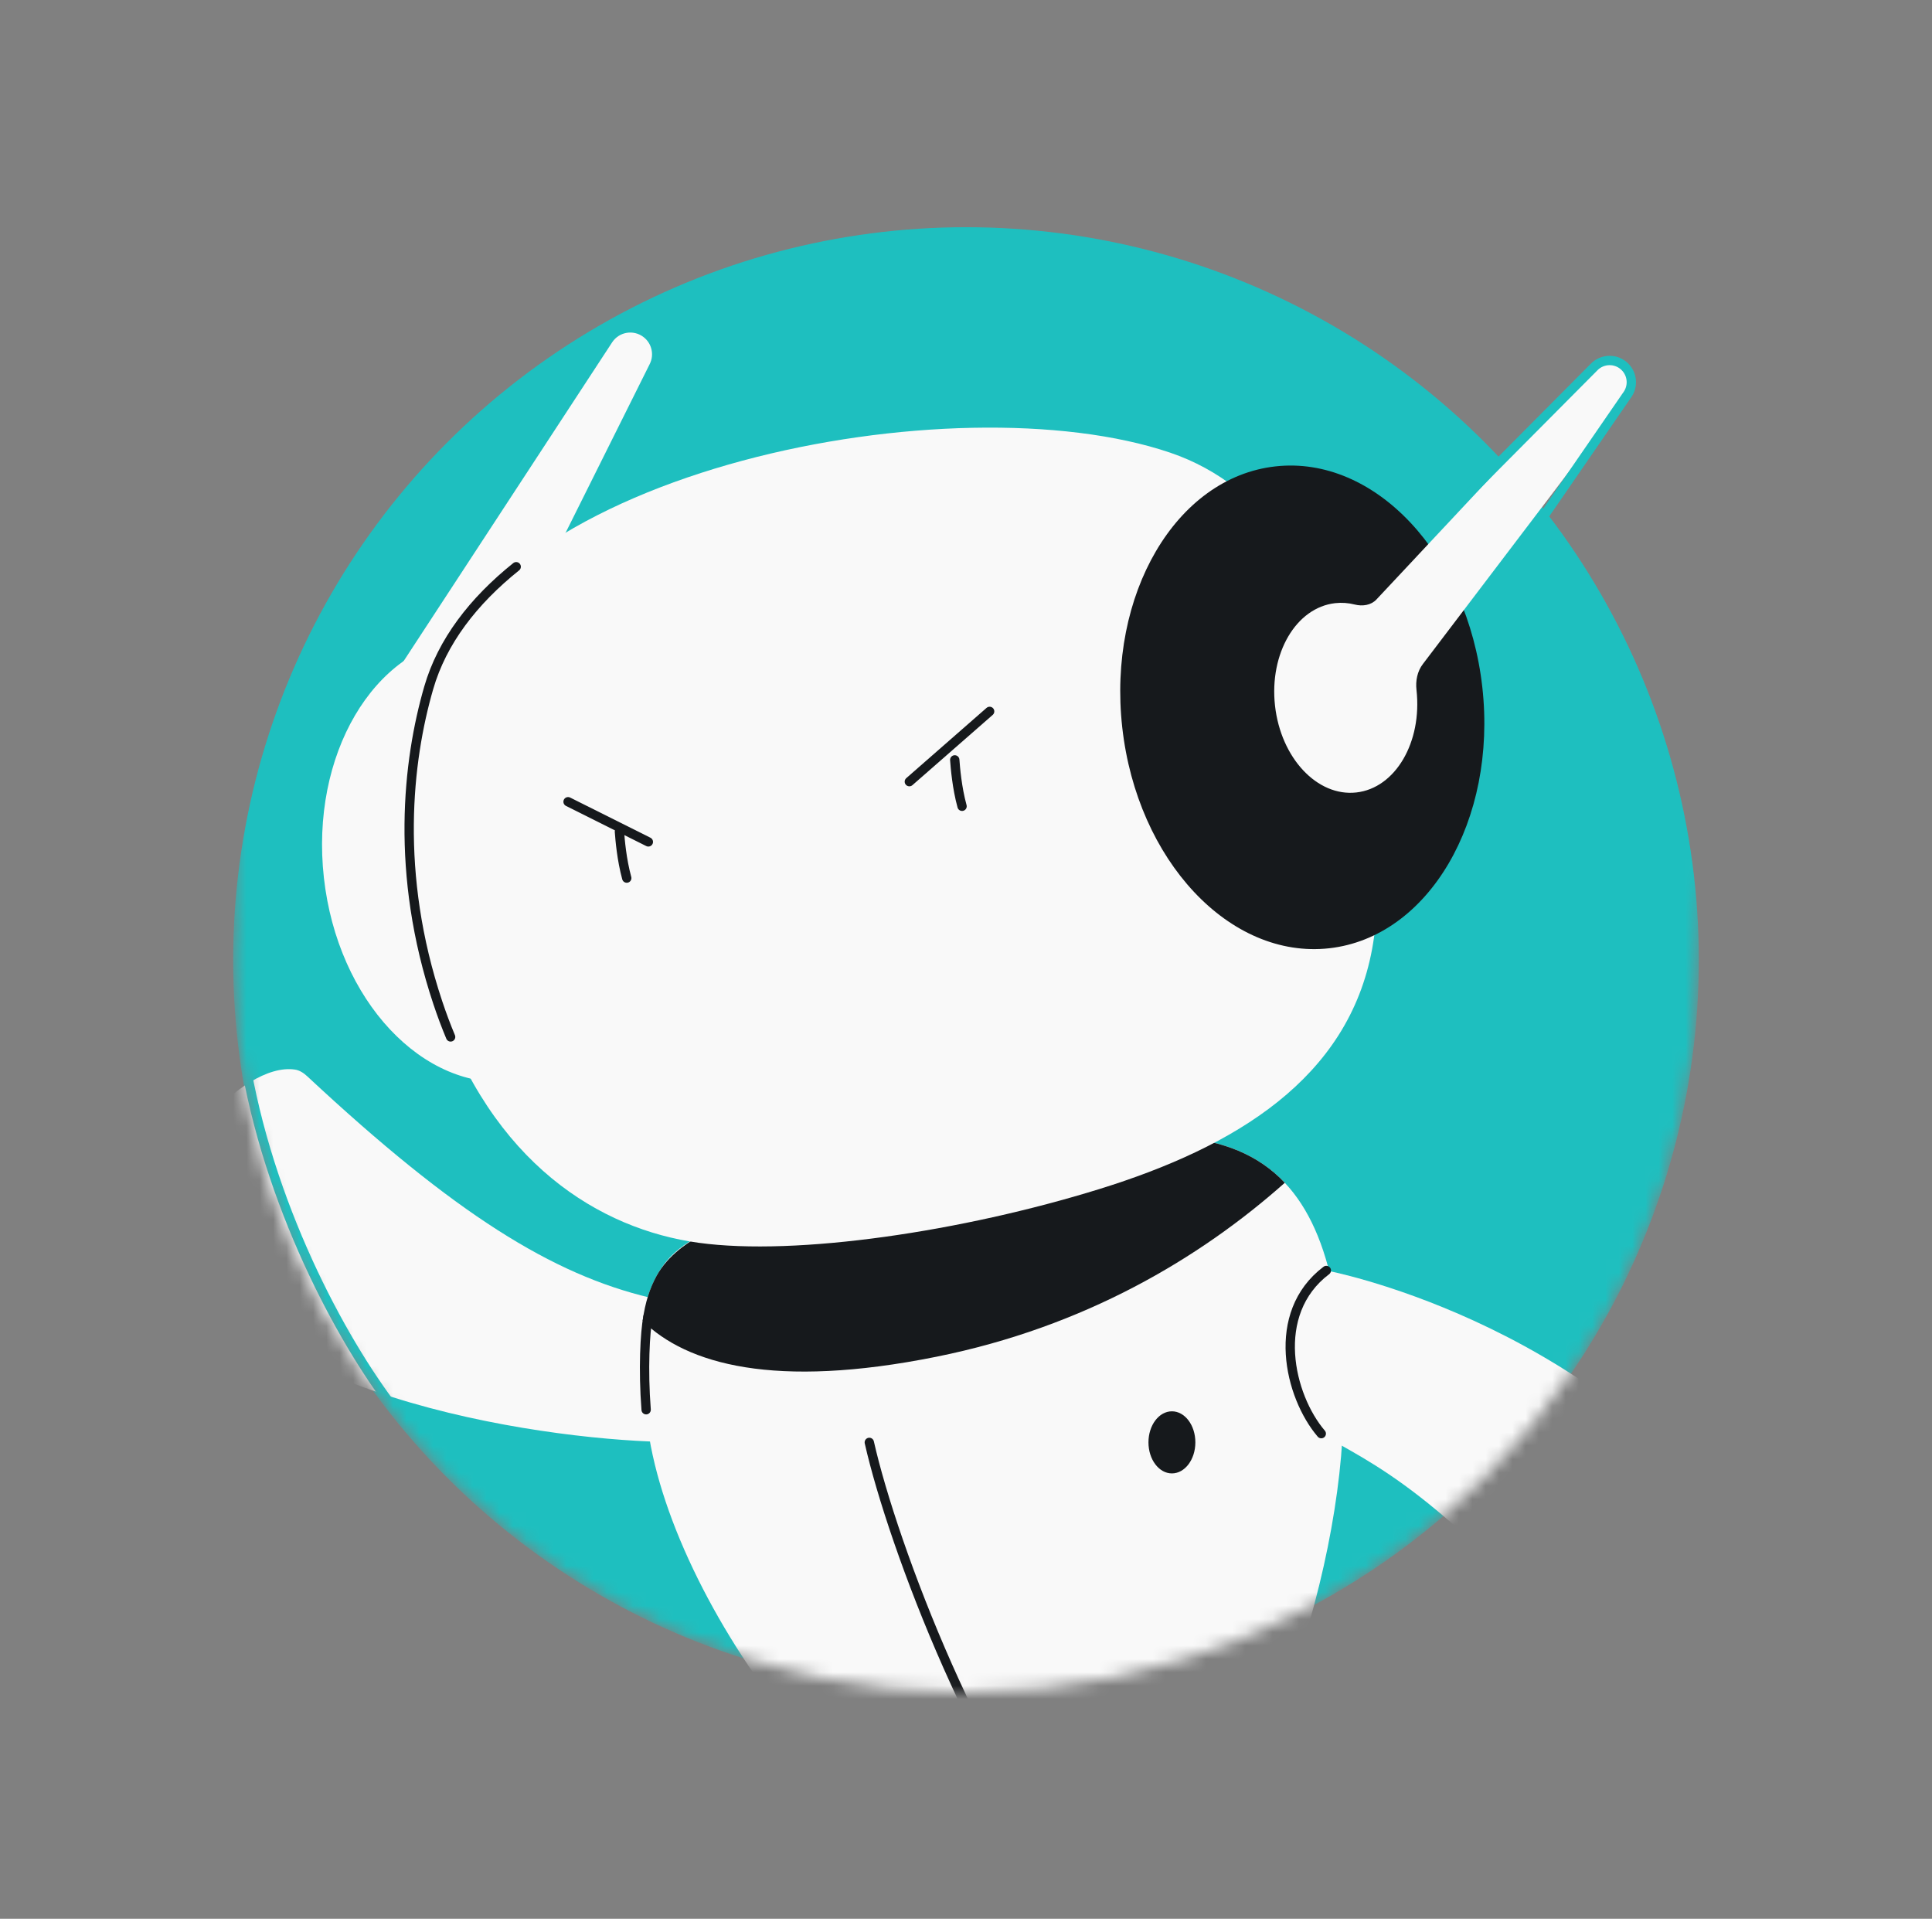 <svg width="145" height="144" viewBox="0 0 145 144" fill="none" xmlns="http://www.w3.org/2000/svg">
<rect x="0" y="0" width="145" height="144" fill="#808080" stroke="none"/>
<mask id="mask0_2144_4858" style="mask-type:alpha" maskUnits="userSpaceOnUse" x="17" y="10" width="117" height="117">
<path fill-rule="evenodd" clip-rule="evenodd" d="M100.089 10.995H17.5L17.5 68.864H17.588C17.53 69.902 17.5 70.947 17.5 72C17.5 102.375 42.124 127 72.5 127C102.876 127 127.5 102.375 127.5 72C127.5 51.679 141.891 30.782 125.5 21.26L100.089 10.995Z" fill="#1EBFBF"/>
</mask>
<g mask="url(#mask0_2144_4858)">
<circle cx="72.5" cy="72.051" r="55" fill="#1EBFBF"/>
<path d="M133.115 118.447C122.224 100.472 101.848 95.821 99.723 95.38C99.6 95.354 99.483 95.387 99.385 95.466C95.335 98.706 96.773 104.738 99.12 107.538C99.149 107.573 99.183 107.603 99.222 107.627C102.815 109.844 107.985 111.574 120.682 126.594C120.807 126.742 120.96 126.875 121.14 126.947C124.158 128.159 131.982 125.014 133.273 119.339C133.342 119.035 133.276 118.714 133.115 118.447Z" fill="#F9F9F9"/>
<path d="M75.612 58.464C75.656 59.051 75.777 60.549 76.161 61.947" stroke="#16191C" stroke-width="0.7" stroke-linecap="round"/>
<path d="M12.624 91.559C11.514 87.362 18.116 79.68 22.129 80.267C22.489 80.319 22.802 80.531 23.067 80.779C34.174 91.14 41.472 95.64 48.772 97.382C51.683 101.102 55.759 108.469 48.772 108.178C38.358 107.744 15.916 104.012 12.624 91.559Z" fill="#F9F9F9"/>
<path d="M48.728 107.874C47.518 100.614 48.141 97.273 49.756 94.992C50.43 94.038 51.395 93.34 52.421 92.782C57.994 89.754 65.603 87.71 77.918 85.98C91.266 84.104 100.816 84.252 100.816 105.698C100.816 117.671 94.415 139.608 83.727 143.444C82.867 143.752 81.945 143.838 81.035 143.757C66.737 142.491 51.069 121.921 48.728 107.874Z" fill="#F9F9F9"/>
<path fill-rule="evenodd" clip-rule="evenodd" d="M96.426 88.764C90.053 94.427 81.396 99.582 70.276 101.819C58.12 104.264 51.536 102.374 48.232 99.126C48.417 97.736 48.779 96.653 49.281 95.744C50.131 94.204 51.639 93.166 53.207 92.367C58.708 89.564 66.172 87.629 77.916 85.979C85.812 84.87 92.379 84.468 96.426 88.764Z" fill="#16191C"/>
<path d="M32.856 75.242C29.624 65.546 30.59 57.1 32.177 51.617C36.938 35.168 71.671 28.491 87.832 33.974C102.504 38.953 104.606 62.386 102.983 71.202C101.191 80.934 92.738 86.064 82.493 89.239C72.248 92.413 59.794 94.277 52.436 93.267C45.077 92.257 36.896 87.363 32.856 75.242Z" fill="#F9F9F9"/>
<path d="M45.306 156.419C49.132 139.813 56.794 129.527 61.439 125.398C63.35 124.425 66.264 126.38 67.824 128.091C70.024 130.503 70.43 133.095 69.93 134.366C66.137 144.022 64.881 153.315 64.342 157.307L64.333 157.371C63.209 160.849 45.306 160.527 45.306 156.419Z" fill="#F9F9F9"/>
<ellipse cx="97.739" cy="53.083" rx="13.596" ry="18.194" transform="rotate(-6.372 97.739 53.083)" fill="#16191C"/>
<ellipse cx="36.762" cy="64.491" rx="12.53" ry="16.767" transform="rotate(-6.372 36.762 64.491)" fill="#F9F9F9"/>
<path d="M45.94 25.695L30.001 50.06L35.169 54.582L48.765 27.316C49.113 26.618 48.918 25.771 48.3 25.296C47.547 24.715 46.46 24.899 45.94 25.695Z" fill="#F9F9F9"/>
<path d="M110.11 156.419C106.284 139.813 98.623 129.527 93.977 125.398C92.067 124.425 89.153 126.38 87.592 128.091C85.393 130.503 84.987 133.095 85.486 134.366C89.279 144.022 90.535 153.315 91.075 157.307L91.083 157.371C92.207 160.849 110.11 160.527 110.11 156.419Z" fill="#F9F9F9"/>
<path d="M95.294 126.657C94.834 126.188 94.394 125.768 93.977 125.398C92.067 124.425 89.153 126.38 87.592 128.091C85.393 130.503 84.987 133.095 85.486 134.366C86.07 135.853 86.594 137.33 87.064 138.782" stroke="#16191C" stroke-width="0.7" stroke-linecap="round"/>
<ellipse cx="87.954" cy="108.244" rx="1.76" ry="2.33" fill="#16191C"/>
<path d="M46.49 62.415C46.534 63.001 46.655 64.499 47.039 65.898" stroke="#16191C" stroke-width="0.7" stroke-linecap="round"/>
<path d="M71.656 57.026C71.699 57.612 71.82 59.11 72.204 60.509" stroke="#16191C" stroke-width="0.7" stroke-linecap="round"/>
<path d="M42.634 60.167L48.66 63.181M68.248 58.66L74.274 53.387" stroke="#16191C" stroke-width="0.7" stroke-linecap="round" stroke-linejoin="round"/>
<path d="M38.741 42.53C35.522 45.109 33.182 48.145 32.177 51.617C30.59 57.1 29.624 65.546 32.856 75.242C33.155 76.14 33.477 76.998 33.82 77.817" stroke="#16191C" stroke-width="0.7" stroke-linecap="round"/>
<path d="M65.243 108.246C66.997 116.018 73.687 133.718 81.732 142.828" stroke="#16191C" stroke-width="0.7" stroke-linecap="round"/>
<path fill-rule="evenodd" clip-rule="evenodd" d="M101.794 59.472C104.726 59.145 106.748 55.699 106.31 51.776C106.233 51.09 106.369 50.385 106.787 49.836L122.103 29.668C122.595 29.019 122.533 28.107 121.957 27.531C121.306 26.88 120.246 26.898 119.616 27.57L103.305 44.989C102.897 45.424 102.256 45.515 101.678 45.368C101.2 45.247 100.707 45.209 100.207 45.265C97.275 45.592 95.254 49.038 95.692 52.961C96.13 56.885 98.862 59.8 101.794 59.472Z" fill="#F9F9F9"/>
<path d="M107.5 39.76L119.616 27.569C120.246 26.898 121.306 26.88 121.957 27.531C122.533 28.107 122.595 29.019 122.103 29.668L115.5 39.26M18.5 80.26C20.5 91.26 26 101.26 30 106.26" stroke="#1EBFBF" stroke-width="0.7" stroke-linecap="round"/>
<path d="M99.543 95.344C95.272 98.571 96.761 104.779 99.164 107.59" stroke="#16191C" stroke-width="0.7" stroke-linecap="round"/>
<path d="M48.63 98.823C48.41 99.997 48.259 102.752 48.494 105.796" stroke="#16191C" stroke-width="0.7" stroke-linecap="round" stroke-linejoin="round"/>
</g>
</svg>

